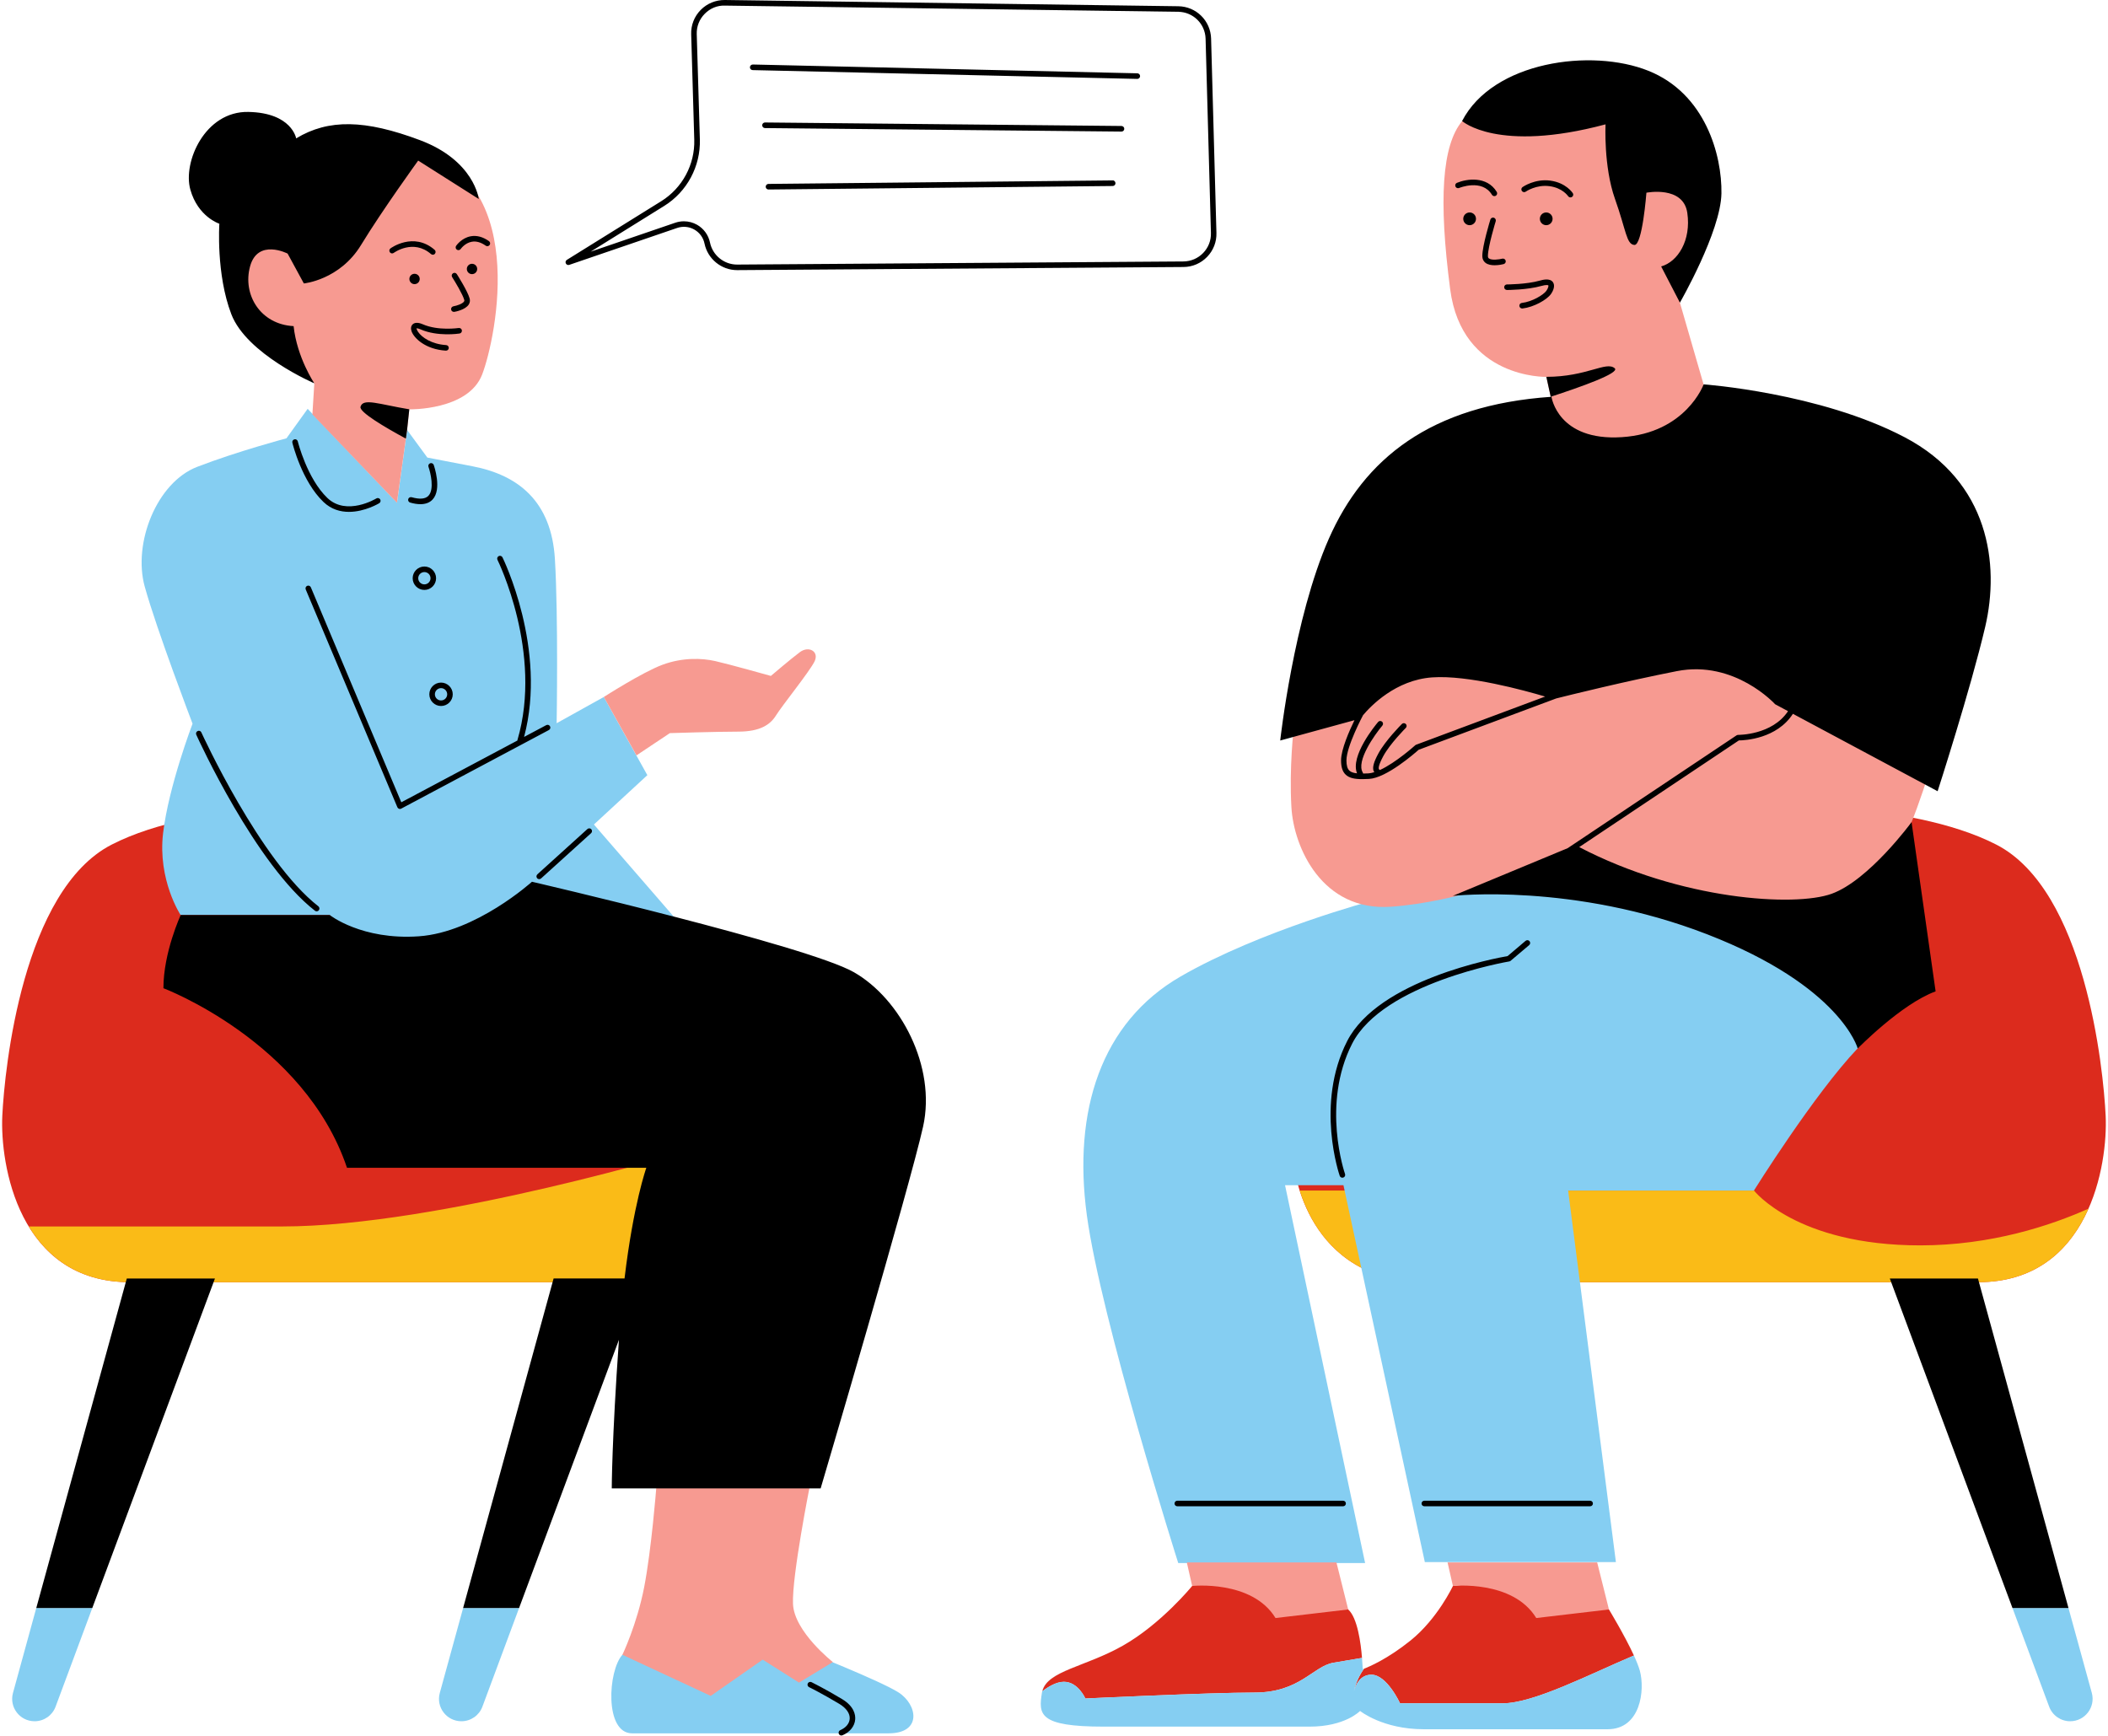 <?xml version="1.0" encoding="UTF-8" standalone="no"?><svg xmlns="http://www.w3.org/2000/svg" xmlns:xlink="http://www.w3.org/1999/xlink" fill="#000000" height="406.3" preserveAspectRatio="xMidYMid meet" version="1" viewBox="-0.5 -0.0 493.4 406.3" width="493.4" zoomAndPan="magnify"><g id="change1_1"><path d="M462.47,300.14c-26.14,0-100.84,0-129.12,0c-28.28,0-30.95-27.21-30.95-27.21l-4.8-17.07l112.05-67.23 c0,0,36.28-1.6,57.09,9.07c20.81,10.67,25.08,52.29,25.61,63.49C492.88,272.39,488.61,300.14,462.47,300.14z M25.65,197.7 C4.84,208.37,0.58,249.99,0.04,261.19c-0.53,11.2,3.73,38.95,29.88,38.95s100.84,0,129.12,0c28.28,0,30.95-27.21,30.95-27.21 l4.8-17.07L82.74,188.63C82.74,188.63,46.46,187.03,25.65,197.7z M316.41,395.98c-0.07,0.31-0.1,0.51-0.1,0.51 C316.33,396.31,316.37,396.14,316.41,395.98z M360.48,371.75l-8.77-2.04l-12.14,1.54c0,0-3.57,7.64-9.89,12.74 c-5.41,4.36-9.77,6.18-10.91,6.62c-0.98,1.38-1.93,3.19-2.36,5.37c0.27-1.17,1.22-3.96,4.09-3.96c3.63,0,6.7,6.7,6.7,6.7 s15.62,0,23.99,0c7.34,0,20.48-6.87,30.75-11.19c-2.19-4.77-5.84-10.77-5.84-10.77L360.48,371.75z M315.06,376.75 c-0.69-0.61-1.96-1.24-3.5-1.85l-13.38-1.3l-17.26-5.33l-2.38,2.97c0,0-7.21,8.86-16.19,13.96c-8.78,4.99-17.74,5.89-18.89,10.7 c1.42-1.09,3.31-2.22,5.05-2.22c3.35,0,5.02,3.91,5.02,3.91s29.01-1.39,39.61-1.39c10.6,0,13.67-6.14,18.41-6.97 c2.35-0.41,4.83-0.83,6.74-1.14C318.02,384.6,317.22,378.66,315.06,376.75z" fill="#dc2b1d"/></g><g id="change2_1"><path d="M488.33,282.93c-4.06,9.17-11.79,17.21-25.86,17.21c-26.14,0-100.84,0-129.12,0 c-19.91,0-27.12-13.48-29.64-21.46h106.33c0,0,9.91,12.84,38.92,12.84C465.59,291.51,479.49,286.88,488.33,282.93z M65.52,287.09 c-25.48,0-47.85,0-59.28,0c4.45,7.31,11.8,13.05,23.69,13.05c26.14,0,100.84,0,129.12,0c14.03,0,21.75-6.7,25.97-13.44 l-23.17-17.71C161.85,268.98,102.45,287.09,65.52,287.09z" fill="#fabb17"/></g><g id="change3_1"><path d="M434.28,245.43c-10.13,10.65-24.25,33.25-24.25,33.25h-43.49l11.18,86.98H333l-19.05-88.22h-13.67 l18.74,88.44h-43.74c0,0-18.07-56.97-21.39-81.4c-3.31-24.44,3.31-45.15,21.95-55.91c18.64-10.77,45.15-17.81,45.15-17.81 l10.35-14.08l48.87,4.56l50.94,26.09C431.16,227.32,444.41,234.78,434.28,245.43z M489.11,396.28l-5.46-19.87h-13.11l8.59,23.09 c0.76,2.05,2.72,3.41,4.91,3.41C487.51,402.91,490.02,399.61,489.11,396.28z M318.28,387.86c0.01,0.08,0.01,0.15,0.02,0.23 c0,0,0,0,0,0C318.3,388.02,318.29,387.94,318.28,387.86z M376.25,377.02c0.73,1.22,3.76,6.33,5.68,10.5 c-10.27,4.32-23.41,11.19-30.75,11.19c-8.37,0-23.99,0-23.99,0s-3.07-6.7-6.7-6.7c-2.87,0-3.82,2.79-4.09,3.96 c-0.03,0.17-0.07,0.33-0.1,0.51c0,0,0.03-0.2,0.1-0.51c0.42-2.17,1.37-3.99,2.36-5.37c0,0,0,0,0,0c-0.2,0.07-0.31,0.11-0.31,0.11 s-0.03-1.08-0.16-2.63c-1.91,0.31-4.39,0.73-6.73,1.14c-4.74,0.84-7.81,6.97-18.41,6.97c-10.6,0-39.61,1.39-39.61,1.39 s-1.67-3.91-5.02-3.91c-1.74,0-3.63,1.13-5.05,2.22c0.99-4.18,7.87-5.41,15.41-8.92c-7.74,3.6-14.79,4.8-15.5,9.24 c-0.82,5.1-0.82,7.96,14.48,7.96c15.3,0,39.78,0,48.15,0c8.36,0,11.83-3.67,11.83-3.67s5.3,4.28,14.89,4.28c9.59,0,35.29,0,43.05,0 c7.75,0,8.77-9.18,7.55-13.67C382.22,387.06,377.18,378.57,376.25,377.02z M123.76,206.74l33.71,8.14l-18.96-21.88l12.51-11.55 l-10.19-18.3l-11.04,6.14c0,0,0.41-24.95-0.41-38.45c-0.82-13.5-8.59-19.63-19.22-21.68c-10.63-2.05-10.63-2.05-10.63-2.05 l-4.74-6.46l-2.37,17.02L71.51,95.7l-4.96,6.9c0,0-11.42,3.02-20.9,6.68c-9.48,3.66-15.08,17.88-12.28,28.01 c2.8,10.13,11.2,32.11,11.2,32.11s-5.6,14.65-6.9,25.64c-1.29,10.99,4.11,19.16,4.11,19.16h34.88c0,0,6.69,7.56,22.21,6.91 C112.97,220.52,122.19,208.87,123.76,206.74z M209.74,396.12c-4.53-2.83-21.8-9.63-21.8-9.63l-22.37-14.44 c0,0-16.99,11.61-20.38,15.29c-3.4,3.68-4.25,18.4,2.26,18.4c6.51,0,52.09,0,60.02,0C215.4,405.75,214.27,398.96,209.74,396.12z M2.54,396.28c-0.92,3.34,1.59,6.63,5.06,6.63c2.19,0,4.15-1.36,4.91-3.41l8.59-23.09H7.99L2.54,396.28z M102.44,396.28 c-0.92,3.34,1.59,6.63,5.06,6.63c2.19,0,4.15-1.36,4.91-3.41l8.59-23.09H107.9L102.44,396.28z" fill="#85cef2"/></g><g id="change4_1"><path d="M451.31,179.84c-2.49,8.03-4.39,12.62-4.39,12.62l-18.87,29.76l-44.31-8.86l-26.03-9.14 c0,0-16.62,6.92-32.68,8.03c-16.06,1.11-22.71-13.85-23.26-23.26c-0.55-9.42,0.55-18.55,0.55-18.55l20.49-23.54l69.51-6.37 l52.34,22.99C444.67,163.5,453.81,171.8,451.31,179.84z M361.44,88.22l1.75,8l-4,11.01c0,0,19.76,2.75,21.01,2.75 c1.25,0,18.51-7.25,18.51-7.25l-0.47-12.75l-5.54-19.13c0,0,6.51-22.65,6.51-28.4c0-5.75-12.01-18.01-21.76-20.01 s-31.02,0.25-35.72,5.91c-4.71,5.66-5.55,18.36-2.8,39.37C341.68,88.72,361.44,88.22,361.44,88.22z M338.32,365.75l1.25,5.5 c0,0,14.01-1.5,19.51,7.5l17.01-2l-2.75-11.01H338.32z M277.29,365.75l1.25,5.5c0,0,14.01-1.5,19.51,7.5l17.01-2l-2.75-11.01 H277.29z M156.29,171.61c0,0,10.95-0.35,15.99-0.35s7.48-1.56,8.87-3.82c1.39-2.26,8-10.43,9.04-12.69 c1.04-2.26-1.39-3.65-3.48-2.09c-2.09,1.56-6.78,5.56-6.78,5.56s-9.91-2.78-13.04-3.48c-3.13-0.7-7.65-0.87-12.34,0.87 c-4.69,1.74-13.72,7.54-13.72,7.54l7.64,13.67L156.29,171.61z M95,34.89C66.1,29.7,58.98,44.97,56.76,55.64 c-2.22,10.67,0.74,17.2,5.19,22.53c4.45,5.34,11.12,11.56,11.12,11.56L72.62,97l19.79,20.69l2.37-17.02l0.52-4.85 c0,0,13.79,0.3,17.05-8.15C115.61,79.21,123.91,40.07,95,34.89z M185.11,375.46c-0.28-6.51,3.96-27.75,3.96-27.75l-35.96,0.57 c0,0-1.13,14.44-2.83,23.22c-1.7,8.78-5.1,15.85-5.1,15.85l20.67,9.63l12.17-8.49l8.49,5.38l7.93-4.81 C194.45,389.05,185.39,381.97,185.11,375.46z" fill="#f79a91"/></g><g id="change5_1"><path d="M446.92,192.45c0,0-9.96,13.61-18.71,16.77c-8.63,3.12-35.26,1.49-59.08-10.93l37.37-24.97 c1.39-0.01,8.86-0.37,12.65-6.23l33.87,18.12c0,0,7.75-23.99,11.15-38.53c3.39-14.54,0.97-33.93-18.9-44.35 s-47.01-12.36-47.01-12.36s-4.12,11.39-19.14,12.36c-15.02,0.97-16.48-9.45-16.48-9.45c-28.35,1.94-43.86,14.54-52.1,33.2 c-8.24,18.66-11.39,47.26-11.39,47.26l17.38-4.76c-1.18,2.42-3.14,6.84-3.14,9.41c0,1.58,0.34,2.64,1.08,3.34 c0.85,0.81,2.11,1.05,3.9,1.05c0.48,0,1.01-0.02,1.57-0.05c4.1-0.22,10.7-6.01,11.61-6.82l32.2-12.02 c2.97-0.75,16.25-4.04,28.22-6.39c13.57-2.67,23.02,7.75,23.02,7.75l3.02,1.62c-3.72,5.62-11.59,5.55-11.67,5.55 c-0.13,0.01-0.27,0.04-0.38,0.11l-39.53,26.41l-26.89,11.17c0,0,28.19-3.16,59.54,8.99c31.35,12.15,35.24,26.73,35.24,26.73 s10.21-10.45,18.23-13.37L446.92,192.45z M330.95,174.33c-0.08,0.03-0.15,0.07-0.21,0.13c-0.06,0.05-4.49,4.05-8.24,5.78 c0,0,0,0-0.01,0c-0.2-0.1-0.23-0.17-0.26-0.24c-0.08-0.25-0.05-0.98,1.04-3c1.56-2.89,5.24-6.58,5.27-6.61 c0.26-0.26,0.26-0.67,0-0.92c-0.26-0.26-0.67-0.26-0.92,0c-0.16,0.16-3.84,3.86-5.5,6.91c-1.06,1.96-1.4,3.16-1.14,4.01 c0.04,0.14,0.13,0.24,0.2,0.36c-0.48,0.15-0.94,0.25-1.35,0.28c-0.45,0.02-0.87,0.04-1.27,0.04c-0.01-0.07-0.04-0.15-0.08-0.22 c-1.64-2.65,2.75-8.84,4.58-11.01c0.23-0.28,0.2-0.69-0.08-0.92c-0.28-0.23-0.69-0.2-0.92,0.08c-0.7,0.83-6.58,7.97-4.93,12.02 c-0.81-0.08-1.42-0.27-1.8-0.64c-0.46-0.44-0.68-1.2-0.68-2.39c0-3.27,3.81-10.44,3.85-10.51c0.01-0.02,0.01-0.03,0.02-0.05 c1.81-2.16,7.64-8.27,16.22-8.87c8.35-0.58,21.51,3.03,26.42,4.49L330.95,174.33z M341.72,28.33c7.21-13.96,30.27-17.1,43.6-11.76 c13.33,5.33,17.25,19.76,17.1,28.7s-9.72,25.57-9.72,25.57l-4.39-8.47c3.92-1.1,7.06-6.12,6.12-12.55 c-0.94-6.43-9.57-4.71-9.57-4.71s-0.94,12.39-2.82,12.23c-1.88-0.16-1.88-3.29-4.55-10.82c-2.67-7.53-2.2-17.41-2.2-17.41 C350.04,35.86,341.72,28.33,341.72,28.33z M361.41,49.73c0.82,0,1.49,0.67,1.49,1.49c0,0.82-0.67,1.49-1.49,1.49 c-0.82,0-1.49-0.67-1.49-1.49C359.92,50.39,360.59,49.73,361.41,49.73z M344.97,51.22c0,0.82-0.67,1.49-1.49,1.49 c-0.82,0-1.49-0.67-1.49-1.49c0-0.82,0.67-1.49,1.49-1.49C344.3,49.73,344.97,50.39,344.97,51.22z M349.59,51.79 c-0.02,0.06-1.83,5.97-1.83,8.16c0,0.32,0.12,0.46,0.23,0.54c0.64,0.49,2.39,0.25,3.13,0.06c0.35-0.09,0.71,0.12,0.8,0.47 c0.09,0.35-0.12,0.7-0.47,0.8c-0.17,0.04-1.1,0.27-2.12,0.27c-0.77,0-1.57-0.13-2.14-0.57c-0.48-0.37-0.74-0.92-0.74-1.58 c0-2.39,1.81-8.3,1.89-8.55c0.1-0.34,0.47-0.54,0.82-0.43C349.5,51.08,349.7,51.45,349.59,51.79z M361.43,68.09 c0.45-0.63,0.55-1.19,0.48-1.29c-0.04-0.05-0.45-0.2-1.62,0.13c-3.3,0.94-7.88,0.95-8.07,0.95c-0.36,0-0.65-0.29-0.65-0.65 c0-0.36,0.29-0.65,0.65-0.65c0.05,0,4.59-0.01,7.71-0.9c0.58-0.16,2.32-0.66,3.05,0.37c0.56,0.79,0.12,1.97-0.48,2.8 c-0.95,1.33-3.99,3.05-6.64,3.36c-0.03,0-0.05,0-0.08,0c-0.33,0-0.61-0.24-0.65-0.58c-0.04-0.36,0.21-0.68,0.57-0.72 C358.14,70.63,360.76,69.02,361.43,68.09z M362.19,43.58c-3.1-0.43-5.55,1.26-5.57,1.28c-0.29,0.21-0.7,0.14-0.91-0.16 c-0.21-0.29-0.14-0.7,0.16-0.91c0.12-0.08,2.89-2,6.5-1.51c3.66,0.5,5.19,2.83,5.26,2.93c0.2,0.3,0.11,0.71-0.2,0.9 c-0.11,0.07-0.23,0.1-0.35,0.1c-0.21,0-0.42-0.11-0.55-0.3C366.47,45.84,365.22,43.99,362.19,43.58z M340.16,43.65 c-0.14-0.33,0.02-0.71,0.35-0.85c2.22-0.93,7.01-1.69,9.32,2.12c0.19,0.31,0.09,0.71-0.22,0.9c-0.11,0.06-0.22,0.09-0.34,0.09 c-0.22,0-0.43-0.11-0.56-0.31c-2.31-3.81-7.65-1.62-7.7-1.59C340.68,44.14,340.3,43.98,340.16,43.65z M215.56,263.71 c-3.11,14.01-23.98,84.7-23.98,84.7h-48.89c0,0,0-11.04,1.68-34.79l-23.37,62.78H107.9l21.18-77.14h16.6 c2.09-17.5,5.1-25.9,5.1-25.9H80.72c-9.97-29.58-42.97-42.04-42.97-42.04c0-8.41,4.05-17.13,4.05-17.13h34.88 c0,0,7.47,5.92,20.86,4.98c13.39-0.93,26.47-12.77,26.47-12.77s64.46,14.95,75.36,21.18C210.27,233.81,218.67,249.69,215.56,263.71 z M362.46,92.87l-1.02-4.66c9.51,0,14.01-3.75,16.01-2C378.7,87.32,369.48,90.59,362.46,92.87z M352.77,225.05 c-0.29,0.05-29.52,5.04-36.78,19.24c-7.28,14.24-1.73,30.36-1.67,30.52c0.12,0.34-0.06,0.71-0.4,0.83 c-0.07,0.03-0.15,0.04-0.22,0.04c-0.27,0-0.52-0.17-0.62-0.43c-0.06-0.17-5.8-16.81,1.74-31.55c7.34-14.35,34.82-19.43,37.55-19.9 l4.21-3.57c0.28-0.23,0.69-0.2,0.92,0.08c0.23,0.28,0.2,0.69-0.08,0.92l-4.35,3.68C353,224.98,352.89,225.03,352.77,225.05z M483.65,376.41h-13.11l-28.71-77.14h20.63L483.65,376.41z M29.18,299.27h20.63L21.1,376.41H7.99L29.18,299.27z M44.05,44.38 c-1.8-6.39,3.4-18.38,13.58-18.18c10.19,0.2,11.19,6.19,11.19,6.19C76.4,27.8,84.99,28,97.78,32.8 c12.78,4.79,13.78,13.78,13.78,13.78l-14.18-8.99c0,0-8.39,11.58-13.38,19.77c-4.99,8.19-13.38,8.99-13.38,8.99l-3.8-6.99 c0,0-6.99-3.6-8.79,3c-1.8,6.59,2.4,13.58,10.19,13.98c0.8,7.39,4.85,13.39,4.85,13.39s-15.84-6.8-19.43-16.19 c-3.6-9.39-2.8-21.17-2.8-21.17S45.84,50.77,44.05,44.38z M95.32,65.3c0-0.67,0.54-1.21,1.21-1.21c0.67,0,1.21,0.54,1.21,1.21 c0,0.67-0.54,1.21-1.21,1.21C95.87,66.52,95.32,65.97,95.32,65.3z M109.98,64.17c-0.67,0-1.21-0.54-1.21-1.21 c0-0.67,0.54-1.21,1.21-1.21c0.67,0,1.21,0.54,1.21,1.21C111.19,63.63,110.65,64.17,109.98,64.17z M108.12,70.57 c0.07-0.12,0.09-0.22,0.05-0.35c-0.36-1.31-2.17-4.31-2.84-5.35c-0.19-0.3-0.11-0.71,0.2-0.9c0.3-0.2,0.71-0.11,0.9,0.2 c0.1,0.16,2.52,3.95,3,5.71c0.13,0.49,0.06,0.97-0.21,1.4c-0.79,1.24-3.12,1.68-3.38,1.72C105.8,73,105.76,73,105.73,73 c-0.31,0-0.59-0.22-0.64-0.54c-0.06-0.36,0.18-0.69,0.53-0.76C106.45,71.56,107.77,71.11,108.12,70.57z M106.86,76.78 c0.36-0.05,0.69,0.19,0.75,0.54c0.05,0.36-0.19,0.69-0.54,0.75c-0.21,0.03-5.15,0.78-9.13-0.97c-0.72-0.32-0.97-0.23-0.97-0.22 c0,0,0,0,0,0c0.03,0,0.05,0.31,0.41,0.84c0.88,1.27,3.13,2.84,6.55,3.06c0.36,0.02,0.63,0.33,0.61,0.69 c-0.02,0.35-0.31,0.61-0.65,0.61c-0.01,0-0.03,0-0.04,0c-4.77-0.3-7.44-2.92-8.01-4.5c-0.24-0.68-0.15-1.29,0.26-1.67 c0.35-0.32,1.04-0.58,2.37,0C102.07,77.49,106.81,76.78,106.86,76.78z M101.23,58.48c0.27,0.24,0.3,0.65,0.07,0.92 c-0.13,0.15-0.31,0.23-0.49,0.23c-0.15,0-0.3-0.05-0.43-0.16c-4.17-3.61-8.67-0.31-8.71-0.28c-0.29,0.22-0.7,0.16-0.91-0.13 c-0.22-0.29-0.16-0.7,0.13-0.91C90.94,58.1,96.28,54.19,101.23,58.48z M113.94,56.44c0.3,0.21,0.37,0.61,0.16,0.91 c-0.21,0.3-0.62,0.37-0.91,0.16c-1.13-0.8-2.23-1.11-3.27-0.92c-1.6,0.28-2.57,1.67-2.58,1.68c-0.13,0.18-0.33,0.28-0.54,0.28 c-0.13,0-0.26-0.04-0.37-0.11c-0.3-0.2-0.37-0.61-0.17-0.9c0.05-0.07,1.27-1.84,3.41-2.23C111.07,55.05,112.51,55.43,113.94,56.44z M98.83,138.09c1.51,0,2.74-1.23,2.74-2.74c0-1.51-1.23-2.74-2.74-2.74c-1.51,0-2.74,1.23-2.74,2.74 C96.09,136.86,97.32,138.09,98.83,138.09z M98.83,133.91c0.79,0,1.44,0.64,1.44,1.44c0,0.79-0.64,1.44-1.44,1.44 c-0.79,0-1.44-0.64-1.44-1.44C97.39,134.56,98.04,133.91,98.83,133.91z M102.73,165.26c1.51,0,2.74-1.23,2.74-2.74 c0-1.51-1.23-2.74-2.74-2.74c-1.51,0-2.74,1.23-2.74,2.74C99.99,164.03,101.22,165.26,102.73,165.26z M102.73,161.08 c0.79,0,1.44,0.64,1.44,1.44c0,0.79-0.64,1.44-1.44,1.44c-0.79,0-1.44-0.64-1.44-1.44C101.29,161.72,101.94,161.08,102.73,161.08z M46.63,171.44c0.14,0.3,13.74,30.07,27.39,40.71c0.28,0.22,0.33,0.63,0.11,0.92c-0.13,0.16-0.32,0.25-0.52,0.25 c-0.14,0-0.28-0.04-0.4-0.14c-13.9-10.84-27.21-39.96-27.77-41.2c-0.15-0.33,0-0.72,0.33-0.86 C46.1,170.96,46.48,171.11,46.63,171.44z M115.94,131.05c-0.16-0.32-0.03-0.71,0.29-0.88c0.33-0.16,0.71-0.03,0.88,0.29 c0.11,0.22,10.53,21.46,5.06,42.04l5.19-2.76c0.32-0.17,0.71-0.05,0.88,0.27c0.17,0.32,0.05,0.71-0.27,0.88l-34.55,18.39 c-0.1,0.05-0.2,0.08-0.31,0.08c-0.07,0-0.15-0.01-0.22-0.04c-0.17-0.06-0.31-0.19-0.38-0.36l-21.45-50.98 c-0.14-0.33,0.02-0.72,0.35-0.85c0.33-0.14,0.71,0.02,0.85,0.35l21.17,50.32l27.18-14.46c0-0.04,0-0.09,0.01-0.13 C126.61,152.8,116.05,131.26,115.94,131.05z M137.9,194.11c0.24,0.27,0.22,0.68-0.05,0.92l-11.7,10.59 c-0.12,0.11-0.28,0.17-0.44,0.17c-0.18,0-0.36-0.07-0.48-0.21c-0.24-0.27-0.22-0.68,0.05-0.92l11.7-10.59 C137.24,193.83,137.66,193.85,137.9,194.11z M87.58,116.68c0.31-0.19,0.71-0.09,0.9,0.21c0.19,0.31,0.09,0.71-0.21,0.9 c-0.05,0.03-3.35,2.03-7.09,2.03c-2.01,0-4.14-0.57-5.97-2.32c-5.03-4.81-7.19-13.51-7.28-13.87c-0.09-0.35,0.13-0.7,0.48-0.79 c0.35-0.09,0.7,0.13,0.79,0.48c0.02,0.09,2.17,8.69,6.92,13.24C80.63,120.88,87.51,116.72,87.58,116.68z M95.85,116.39 c1.9,0.54,3.22,0.42,3.94-0.35c1.42-1.52,0.48-5.4,0-6.77c-0.12-0.34,0.06-0.71,0.4-0.83c0.34-0.12,0.71,0.06,0.83,0.4 c0.08,0.23,1.98,5.69-0.27,8.09c-0.68,0.73-1.64,1.09-2.85,1.09c-0.71,0-1.51-0.12-2.4-0.38c-0.35-0.1-0.55-0.46-0.45-0.81 C95.14,116.5,95.5,116.3,95.85,116.39z M372.34,351.94c0,0.36-0.29,0.65-0.65,0.65h-38.81c-0.36,0-0.65-0.29-0.65-0.65 c0-0.36,0.29-0.65,0.65-0.65h38.81C372.05,351.29,372.34,351.58,372.34,351.94z M314.52,351.94c0,0.36-0.29,0.65-0.65,0.65h-38.81 c-0.36,0-0.65-0.29-0.65-0.65c0-0.36,0.29-0.65,0.65-0.65h38.81C314.23,351.29,314.52,351.58,314.52,351.94z M132.74,62l25.25-8.64 c1.34-0.46,2.81-0.32,4.03,0.38c1.23,0.7,2.1,1.89,2.38,3.28c0.75,3.6,3.95,6.21,7.62,6.21c0.02,0,0.04,0,0.05,0l104.43-0.73 c2.11-0.01,4.08-0.86,5.54-2.37c1.47-1.52,2.24-3.51,2.18-5.62l-1.25-45.48c-0.12-4.19-3.49-7.51-7.67-7.57L169.16,0 c-2.12-0.02-4.15,0.8-5.65,2.32c-1.5,1.53-2.3,3.55-2.23,5.69L162,32.7c0.17,5.81-2.79,11.32-7.72,14.39l-22.1,13.74 c-0.28,0.18-0.39,0.53-0.24,0.83C132.08,61.96,132.42,62.11,132.74,62z M154.97,48.2c5.33-3.31,8.52-9.27,8.34-15.54l-0.73-24.69 c-0.05-1.78,0.61-3.46,1.86-4.73c1.25-1.27,2.91-1.99,4.7-1.93l106.15,1.45c3.48,0.05,6.29,2.81,6.39,6.3l1.25,45.48 c0.05,1.76-0.6,3.42-1.82,4.68c-1.22,1.26-2.86,1.96-4.61,1.98l-104.43,0.73c-0.02,0-0.03,0-0.05,0c-3.06,0-5.72-2.17-6.34-5.16 c-0.36-1.75-1.46-3.26-3.01-4.15c-0.95-0.54-2.02-0.82-3.09-0.82c-0.68,0-1.36,0.11-2.01,0.33l-19.82,6.78L154.97,48.2z M175.03,15.74c0.01-0.36,0.31-0.63,0.67-0.64l90.01,2.06c0.36,0.01,0.65,0.31,0.64,0.67c-0.01,0.36-0.3,0.64-0.65,0.64 c-0.01,0-0.01,0-0.02,0l-90.01-2.06C175.31,16.4,175.02,16.11,175.03,15.74z M262.65,30.15c0,0.36-0.29,0.65-0.65,0.65 c0,0,0,0-0.01,0l-83.44-0.82c-0.36,0-0.65-0.3-0.65-0.66c0-0.36,0.3-0.65,0.65-0.65c0,0,0,0,0.01,0L262,29.49 C262.36,29.5,262.65,29.79,262.65,30.15z M260.59,42.88c0,0.36-0.29,0.66-0.65,0.66l-80.56,0.82c0,0,0,0-0.01,0 c-0.36,0-0.65-0.29-0.65-0.65c0-0.36,0.29-0.66,0.65-0.66l80.56-0.82C260.26,42.18,260.59,42.52,260.59,42.88z M95.3,95.81 l-0.52,4.85l-0.28,2.01c-5.1-2.76-10.96-6.24-10.62-7.45C84.49,93.11,88.12,94.62,95.3,95.81z M199.67,402.45 c-0.11,1.61-1.23,3.01-2.99,3.75c-0.08,0.03-0.17,0.05-0.25,0.05c-0.25,0-0.5-0.15-0.6-0.4c-0.14-0.33,0.02-0.72,0.35-0.86 c1.3-0.55,2.12-1.53,2.2-2.64c0.09-1.26-0.78-2.51-2.44-3.51c-3.98-2.39-7.04-3.9-7.07-3.91c-0.32-0.16-0.46-0.55-0.3-0.87 c0.16-0.32,0.55-0.45,0.87-0.3c0.03,0.02,3.14,1.54,7.17,3.97C199.44,399.44,199.74,401.42,199.67,402.45z" fill="#000000"/></g></svg>